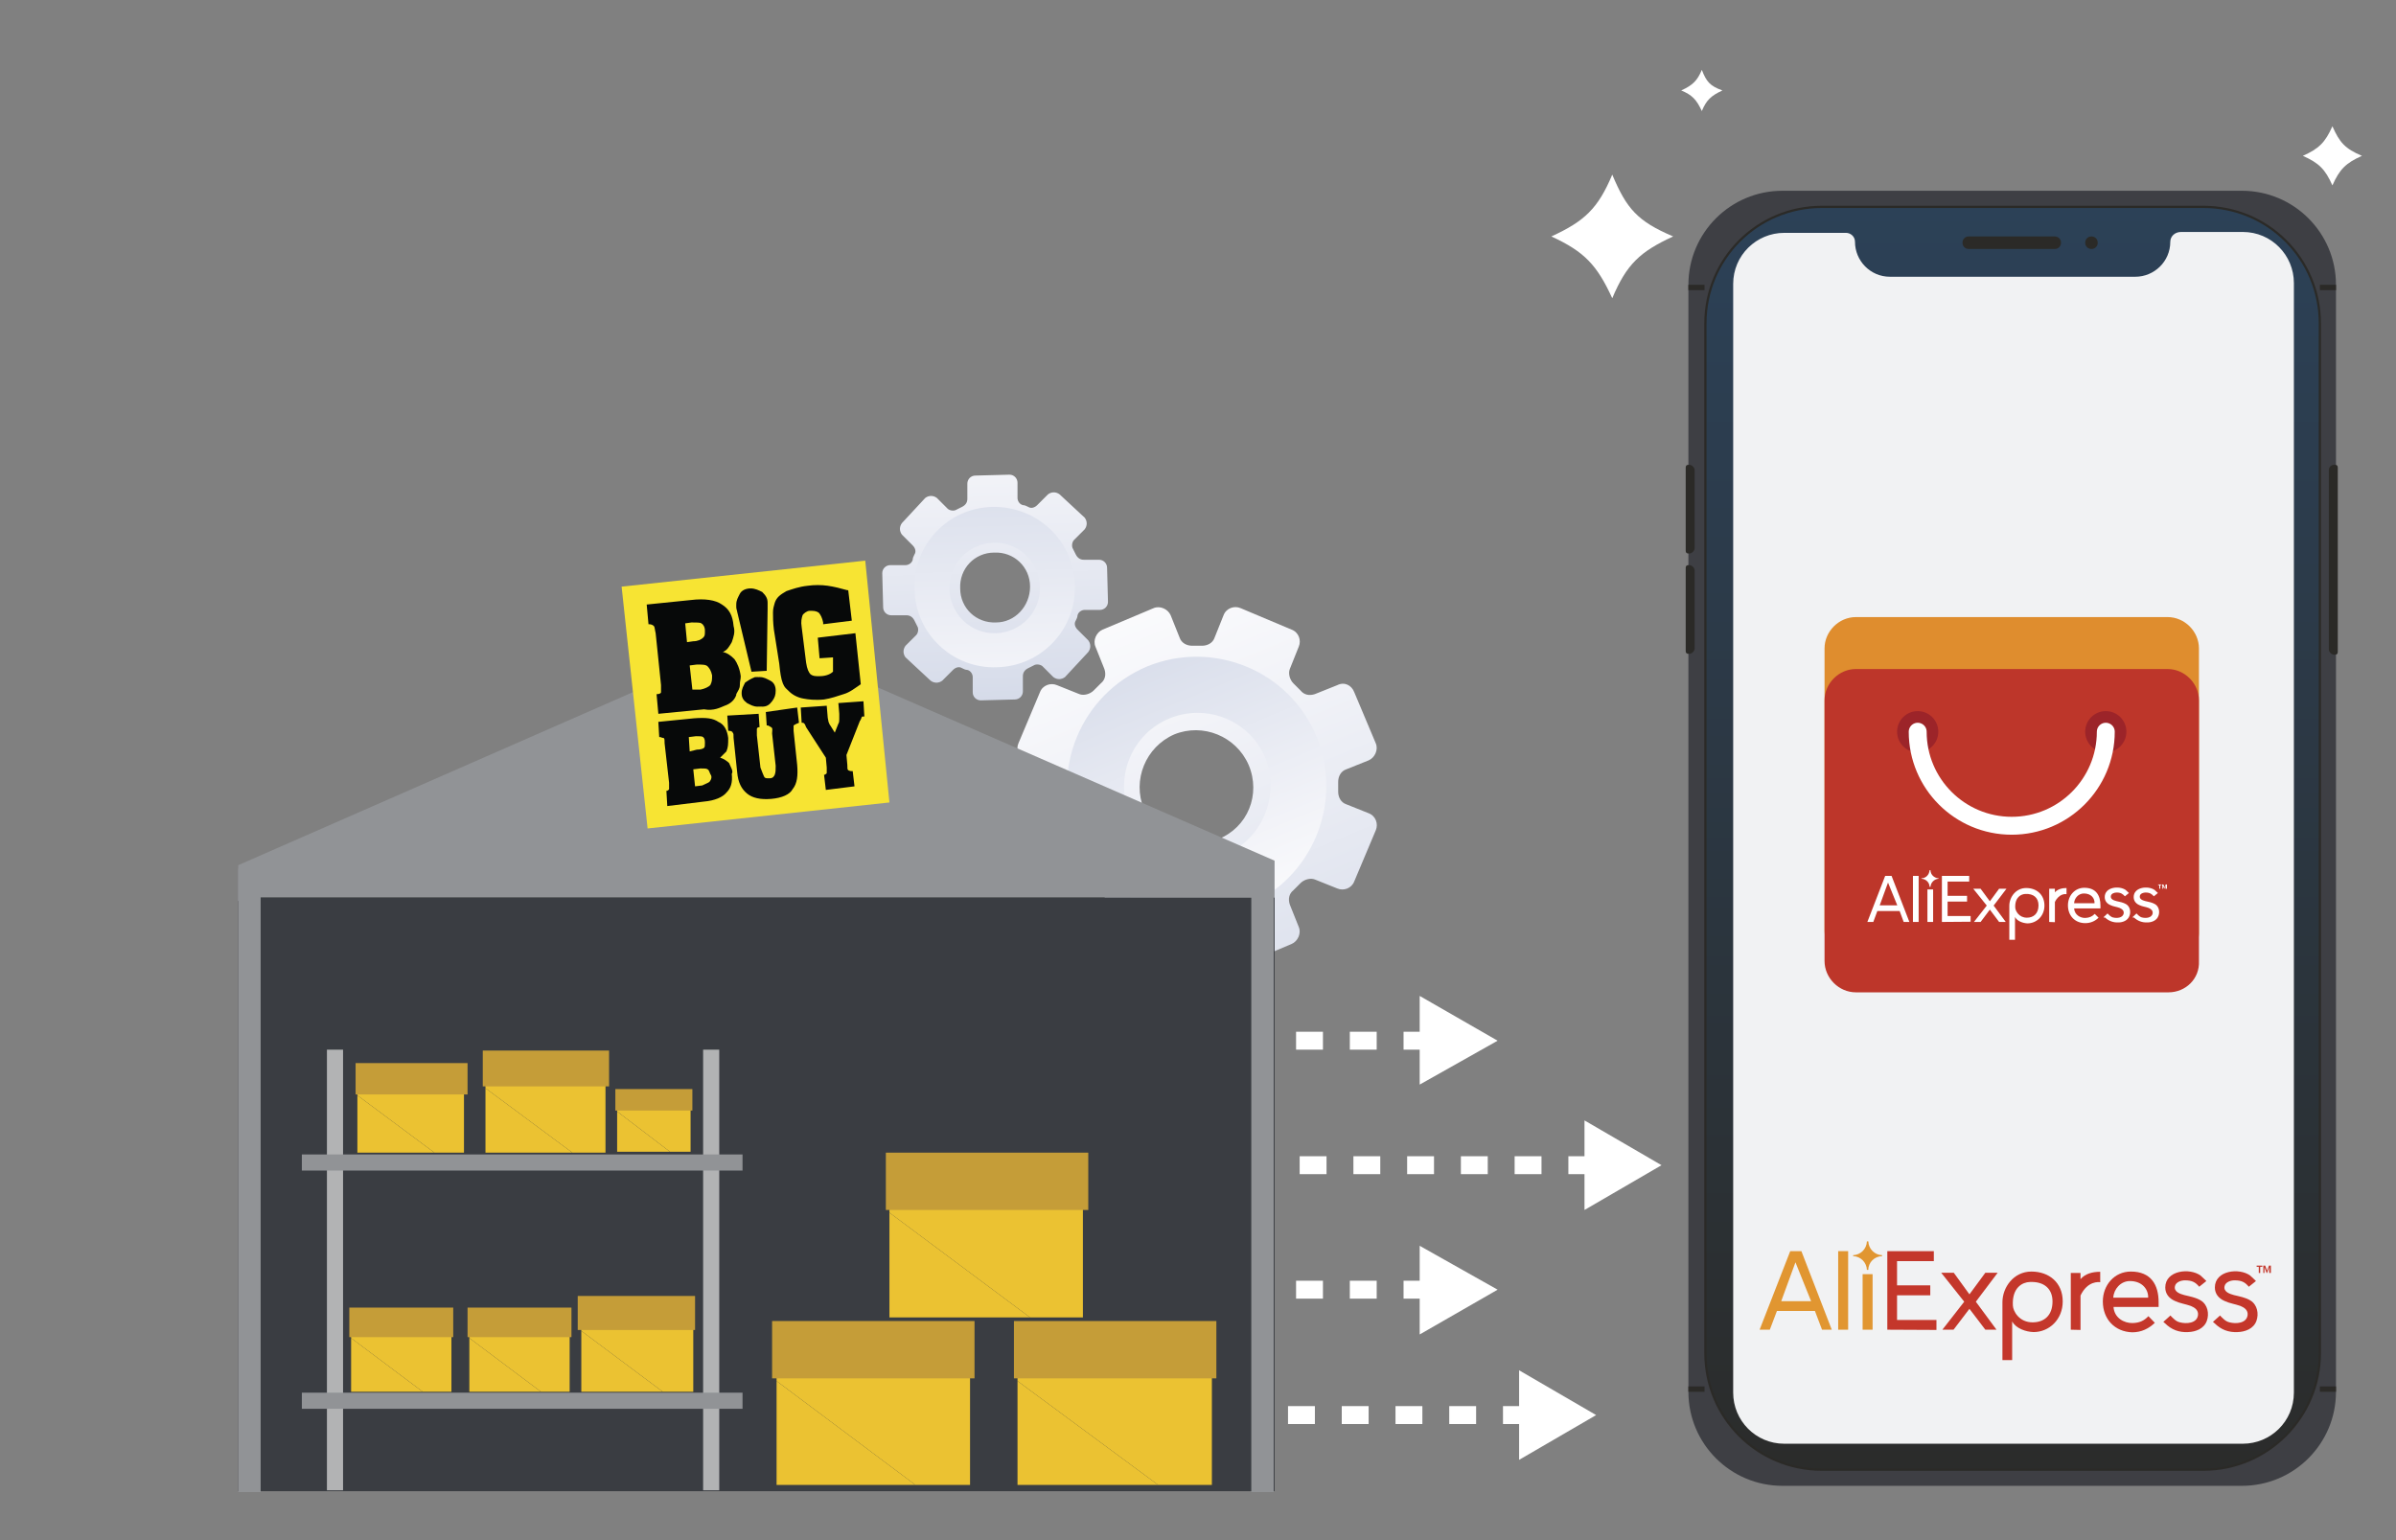 <?xml version="1.0" encoding="utf-8"?>
<!-- Generator: Adobe Illustrator 22.0.1, SVG Export Plug-In . SVG Version: 6.00 Build 0)  -->
<svg version="1.1" id="Capa_1" xmlns="http://www.w3.org/2000/svg" xmlns:xlink="http://www.w3.org/1999/xlink" x="0px" y="0px"
	 viewBox="0 0 267.5 172" style="enable-background:new 0 0 267.5 172;" xml:space="preserve">
<rect x="0" y="0" width="267.5" height="172" fill="#808080" stroke="none"/>
<style type="text/css">
	.st0{fill:none;stroke:#FFFFFF;stroke-width:2;stroke-miterlimit:10;stroke-dasharray:3,3;}
	.st1{fill:#FFFFFF;}
	.st2{fill:url(#SVGID_1_);}
	.st3{fill:url(#SVGID_2_);}
	.st4{fill:url(#SVGID_3_);}
	.st5{fill:url(#SVGID_4_);}
	.st6{fill:#919396;}
	.st7{fill:#3A3D42;}
	.st8{fill:#B2B3B4;}
	.st9{fill:#EBC232;}
	.st10{fill:#C59D38;}
	.st11{fill:#F7E433;}
	.st12{fill:none;}
	.st13{fill:#040706;}
	.st14{fill:#070909;}
	.st15{fill:#3E3F44;}
	.st16{fill:url(#SVGID_5_);stroke:#2B2A27;stroke-width:0.25;stroke-miterlimit:10;}
	.st17{fill:#F1F2F3;}
	.st18{fill:#2B2A27;}
	.st19{fill:#DF8D2E;}
	.st20{fill:#BD362A;}
	.st21{fill:#9C2429;}
	.st22{fill:none;stroke:#FFFFFF;stroke-width:2;stroke-linecap:round;stroke-miterlimit:10;}
	.st23{fill:#C4372B;}
	.st24{fill:#E19631;}
</style>
<g>
	<g>
		<line class="st0" x1="119.8" y1="158" x2="171" y2="158"/>
		<g>
			<polygon class="st1" points="169.6,163 178.2,158 169.6,153 			"/>
		</g>
	</g>
</g>
<g>
	<g>
		<line class="st0" x1="127.1" y1="130.1" x2="178.4" y2="130.1"/>
		<g>
			<polygon class="st1" points="176.9,135.1 185.5,130.1 176.9,125.1 			"/>
		</g>
	</g>
</g>
<g>
	<g>
		<line class="st0" x1="108.7" y1="144" x2="160" y2="144"/>
		<g>
			<polygon class="st1" points="158.5,149 167.2,144 158.5,139.1 			"/>
		</g>
	</g>
</g>
<g>
	<g>
		<line class="st0" x1="108.7" y1="116.2" x2="160" y2="116.2"/>
		<g>
			<polygon class="st1" points="158.5,121.1 167.2,116.2 158.5,111.2 			"/>
		</g>
	</g>
</g>
<g>
	<g>
		
			<linearGradient id="SVGID_1_" gradientUnits="userSpaceOnUse" x1="205.08" y1="-129.665" x2="205.08" y2="-64.686" gradientTransform="matrix(0.924 -0.381 0.381 0.924 -17.409 259.421)">
			<stop  offset="0" style="stop-color:#FFFFFF"/>
			<stop  offset="0.336" style="stop-color:#F2F3F8"/>
			<stop  offset="0.895" style="stop-color:#D9DEEB"/>
			<stop  offset="0.992" style="stop-color:#D4DAE8"/>
		</linearGradient>
		<path class="st2" d="M149.3,76.5l-2.5,1c-0.6,0.2-1.2,0.1-1.6-0.4c-0.3-0.3-0.5-0.5-0.8-0.8c-0.4-0.4-0.6-1.1-0.4-1.6l1-2.5
			c0.3-0.7,0-1.6-0.8-1.9l-5.7-2.4c-0.7-0.3-1.6,0-1.9,0.8l-1,2.5c-0.2,0.6-0.8,0.9-1.4,0.9c-0.4,0-0.7,0-1.1,0
			c-0.6,0-1.2-0.3-1.4-0.9l-1-2.5c-0.3-0.7-1.2-1.1-1.9-0.8l-5.7,2.4c-0.7,0.3-1.1,1.2-0.8,1.9l1,2.5c0.2,0.6,0.1,1.2-0.4,1.6
			c-0.3,0.3-0.5,0.5-0.8,0.8c-0.4,0.4-1.1,0.6-1.6,0.4l-2.5-1c-0.7-0.3-1.6,0-1.9,0.8l-2.4,5.7c-0.3,0.7,0,1.6,0.8,1.9l2.5,1
			c0.6,0.2,0.9,0.8,0.9,1.4c0,0.4,0,0.7,0,1.1c0,0.6-0.3,1.2-0.9,1.4l-2.5,1c-0.7,0.3-1.1,1.2-0.8,1.9l2.4,5.7
			c0.3,0.7,1.2,1.1,1.9,0.8l2.5-1c0.6-0.2,1.2-0.1,1.6,0.4c0.3,0.3,0.5,0.5,0.8,0.8c0.4,0.4,0.6,1.1,0.4,1.6l-1,2.5
			c-0.3,0.7,0,1.6,0.8,1.9l5.7,2.4c0.7,0.3,1.6,0,1.9-0.8l1-2.5c0.2-0.6,0.8-0.9,1.4-0.9c0.4,0,0.7,0,1.1,0c0.6,0,1.2,0.3,1.4,0.9
			l1,2.5c0.3,0.7,1.2,1.1,1.9,0.8l5.7-2.4c0.7-0.3,1.1-1.2,0.8-1.9l-1-2.5c-0.2-0.6-0.1-1.2,0.4-1.6c0.3-0.3,0.5-0.5,0.8-0.8
			c0.4-0.4,1.1-0.6,1.6-0.4l2.5,1c0.7,0.3,1.6,0,1.9-0.8l2.4-5.7c0.3-0.7,0-1.6-0.8-1.9l-2.5-1c-0.6-0.2-0.9-0.8-0.9-1.4
			c0-0.4,0-0.7,0-1.1c0-0.6,0.3-1.2,0.9-1.4l2.5-1c0.7-0.3,1.1-1.2,0.8-1.9l-2.4-5.7C150.9,76.5,150.1,76.1,149.3,76.5z M136,93.7
			c-3.2,1.3-6.9-0.2-8.3-3.4c-1.3-3.2,0.2-6.9,3.4-8.3c3.2-1.3,6.9,0.2,8.3,3.4C140.8,88.7,139.3,92.4,136,93.7z"/>
		
			<linearGradient id="SVGID_2_" gradientUnits="userSpaceOnUse" x1="205.053" y1="-80.835" x2="205.053" y2="-121.988" gradientTransform="matrix(0.924 -0.381 0.381 0.924 -17.409 259.421)">
			<stop  offset="0" style="stop-color:#FFFFFF"/>
			<stop  offset="0.324" style="stop-color:#F2F3F8"/>
			<stop  offset="0.865" style="stop-color:#D9DEEB"/>
			<stop  offset="0.958" style="stop-color:#D4DAE8"/>
		</linearGradient>
		<path class="st3" d="M128.1,74.4c-7.4,3.1-10.9,11.5-7.9,18.9c3.1,7.4,11.5,10.9,18.9,7.9c7.4-3.1,10.9-11.5,7.9-18.9
			S135.5,71.4,128.1,74.4z M136.8,95.4c-4.2,1.7-9-0.3-10.7-4.5s0.3-9,4.5-10.7s9,0.3,10.7,4.5C142.9,88.9,140.9,93.7,136.8,95.4z"
			/>
	</g>
	<g>
		
			<linearGradient id="SVGID_3_" gradientUnits="userSpaceOnUse" x1="147.384" y1="-132.939" x2="147.384" y2="-92.709" gradientTransform="matrix(1 -2.590000e-02 2.590000e-02 1 -33.479 175.98)">
			<stop  offset="0" style="stop-color:#FFFFFF"/>
			<stop  offset="0.336" style="stop-color:#F2F3F8"/>
			<stop  offset="0.895" style="stop-color:#D9DEEB"/>
			<stop  offset="0.992" style="stop-color:#D4DAE8"/>
		</linearGradient>
		<path class="st4" d="M122.7,62.5H121c-0.4,0-0.7-0.2-0.9-0.6c-0.1-0.2-0.2-0.4-0.3-0.6c-0.2-0.3-0.1-0.8,0.1-1l1.2-1.2
			c0.3-0.4,0.3-0.9,0-1.3l-2.8-2.6c-0.4-0.3-0.9-0.3-1.3,0l-1.2,1.2c-0.3,0.3-0.7,0.4-1,0.2c-0.2-0.1-0.4-0.2-0.6-0.2
			c-0.4-0.1-0.6-0.5-0.6-0.8v-1.7c0-0.5-0.4-0.9-0.9-0.9l-3.8,0.1c-0.5,0-0.9,0.4-0.9,0.9v1.7c0,0.4-0.2,0.7-0.6,0.9
			c-0.2,0.1-0.4,0.2-0.6,0.3c-0.3,0.2-0.8,0.1-1-0.1l-1.2-1.2c-0.4-0.3-0.9-0.3-1.3,0l-2.6,2.8c-0.3,0.4-0.3,0.9,0,1.3l1.2,1.2
			c0.3,0.3,0.4,0.7,0.2,1c-0.1,0.2-0.2,0.4-0.2,0.6c-0.1,0.4-0.5,0.6-0.8,0.6h-1.7c-0.5,0-0.9,0.4-0.9,0.9l0.1,3.8
			c0,0.5,0.4,0.9,0.9,0.9h1.7c0.4,0,0.7,0.2,0.9,0.6c0.1,0.2,0.2,0.4,0.3,0.6c0.2,0.3,0.1,0.8-0.1,1l-1.2,1.2
			c-0.3,0.4-0.3,0.9,0,1.3l2.8,2.6c0.4,0.3,0.9,0.3,1.3,0l1.2-1.2c0.3-0.3,0.7-0.4,1-0.2c0.2,0.1,0.4,0.2,0.6,0.2
			c0.4,0.1,0.6,0.5,0.6,0.8v1.7c0,0.5,0.4,0.9,0.9,0.9l3.8-0.1c0.5,0,0.9-0.4,0.9-0.9v-1.7c0-0.4,0.2-0.7,0.6-0.9
			c0.2-0.1,0.4-0.2,0.6-0.3c0.3-0.2,0.8-0.1,1,0.1l1.2,1.2c0.4,0.3,0.9,0.3,1.3,0l2.6-2.8c0.3-0.4,0.3-0.9,0-1.3l-1.2-1.2
			c-0.3-0.3-0.4-0.7-0.2-1c0.1-0.2,0.2-0.4,0.2-0.6c0.1-0.4,0.5-0.6,0.8-0.6h1.7c0.5,0,0.9-0.4,0.9-0.9l-0.1-3.8
			C123.6,62.9,123.2,62.5,122.7,62.5z M111.2,69.5c-2.2,0.1-4-1.6-4-3.8c-0.1-2.2,1.6-4,3.8-4c2.2-0.1,4,1.6,4,3.8
			C115,67.7,113.3,69.5,111.2,69.5z"/>
		
			<linearGradient id="SVGID_4_" gradientUnits="userSpaceOnUse" x1="147.335" y1="-85.305" x2="147.335" y2="-124.168" gradientTransform="matrix(1 -2.590000e-02 2.590000e-02 1 -33.479 175.98)">
			<stop  offset="0" style="stop-color:#FFFFFF"/>
			<stop  offset="0.324" style="stop-color:#F2F3F8"/>
			<stop  offset="0.865" style="stop-color:#D9DEEB"/>
			<stop  offset="0.958" style="stop-color:#D4DAE8"/>
		</linearGradient>
		<path class="st5" d="M110.8,56.6c-5,0.1-8.9,4.3-8.7,9.2c0.1,5,4.3,8.9,9.2,8.7c5-0.1,8.9-4.3,8.7-9.2
			C119.9,60.4,115.8,56.5,110.8,56.6z M111.2,70.7c-2.8,0.1-5.1-2.1-5.2-4.9c-0.1-2.8,2.1-5.1,4.9-5.2c2.8-0.1,5.1,2.1,5.2,4.9
			C116.2,68.3,114,70.6,111.2,70.7z"/>
	</g>
</g>
<g>
	<g>
		<g>
			<g>
				<polygon class="st6" points="94.9,75.4 89.6,73.1 84.9,71.1 80.3,73.1 74.5,75.6 26.6,96.6 26.6,100.6 27.4,100.2 142.3,100.2 
					142.3,100.1 142.3,96.1 				"/>
				<polygon class="st7" points="27.4,100.2 26.6,100.6 26.6,166.5 142.3,166.5 142.3,100.2 				"/>
			</g>
			<rect x="26.6" y="97" class="st6" width="2.5" height="69.6"/>
			<rect x="139.7" y="97" class="st6" width="2.5" height="69.6"/>
		</g>
		<g>
			<rect x="36.5" y="117.2" class="st8" width="1.8" height="49.2"/>
			<rect x="78.5" y="117.2" class="st8" width="1.8" height="49.2"/>
		</g>
		<rect x="33.7" y="128.9" class="st6" width="49.2" height="1.8"/>
		<rect x="33.7" y="155.5" class="st6" width="49.2" height="1.8"/>
		<g>
			<g>
				<g>
					<polygon class="st9" points="39.9,128.7 48.5,128.7 39.9,122.3 					"/>
					<polygon class="st9" points="51.8,118.9 39.9,118.9 39.9,122.3 48.5,128.7 51.8,128.7 					"/>
				</g>
				<rect x="39.7" y="118.7" class="st10" width="12.5" height="3.5"/>
			</g>
		</g>
		<g>
			<g>
				<g>
					<polygon class="st9" points="54.2,128.7 63.9,128.7 54.2,121.5 					"/>
					<polygon class="st9" points="67.6,117.7 54.2,117.7 54.2,121.5 63.9,128.7 67.6,128.7 					"/>
				</g>
				<rect x="53.9" y="117.3" class="st10" width="14.1" height="4"/>
			</g>
		</g>
		<g>
			<g>
				<g>
					<polygon class="st9" points="52.4,155.4 60.4,155.4 52.4,149.4 					"/>
					<polygon class="st9" points="63.6,146.2 52.4,146.2 52.4,149.4 60.4,155.4 63.6,155.4 					"/>
				</g>
				<rect x="52.2" y="146" class="st10" width="11.6" height="3.3"/>
			</g>
		</g>
		<g>
			<g>
				<g>
					<polygon class="st9" points="64.9,155.4 74,155.4 64.9,148.6 					"/>
					<polygon class="st9" points="77.4,145.1 64.9,145.1 64.9,148.6 74,155.4 77.4,155.4 					"/>
				</g>
				<rect x="64.5" y="144.7" class="st10" width="13.1" height="3.8"/>
			</g>
		</g>
		<g>
			<g>
				<g>
					<polygon class="st9" points="39.2,155.4 47.2,155.4 39.2,149.4 					"/>
					<polygon class="st9" points="50.4,146.2 39.2,146.2 39.2,149.4 47.2,155.4 50.4,155.4 					"/>
				</g>
				<rect x="39" y="146" class="st10" width="11.6" height="3.3"/>
			</g>
		</g>
		<g>
			<g>
				<g>
					<polygon class="st9" points="68.9,128.6 74.8,128.6 68.9,124.1 					"/>
					<polygon class="st9" points="77.1,121.8 68.9,121.8 68.9,124.1 74.8,128.6 77.1,128.6 					"/>
				</g>
				<rect x="68.7" y="121.6" class="st10" width="8.6" height="2.4"/>
			</g>
		</g>
		<g>
			<g>
				<g>
					<polygon class="st9" points="86.7,165.8 102.2,165.8 86.7,154.2 					"/>
					<polygon class="st9" points="108.3,148.1 86.7,148.1 86.7,154.2 102.2,165.8 108.3,165.8 					"/>
				</g>
				<rect x="86.2" y="147.5" class="st10" width="22.6" height="6.4"/>
			</g>
		</g>
		<g>
			<g>
				<g>
					<polygon class="st9" points="113.6,165.8 129.3,165.8 113.6,154.2 					"/>
					<polygon class="st9" points="135.3,148.1 113.6,148.1 113.6,154.2 129.3,165.8 135.3,165.8 					"/>
				</g>
				<rect x="113.2" y="147.5" class="st10" width="22.6" height="6.4"/>
			</g>
		</g>
		<g>
			<g>
				<polygon class="st9" points="99.3,147.1 115,147.1 99.3,135.4 				"/>
				<polygon class="st9" points="120.9,129.3 99.3,129.3 99.3,135.4 115,147.1 120.9,147.1 				"/>
			</g>
			<rect x="98.9" y="128.7" class="st10" width="22.6" height="6.4"/>
		</g>
	</g>
	<g>
		<path class="st11" d="M99.3,89.6l-27,2.9l-2.9-27l27.2-2.9L99.3,89.6z"/>
		<path class="st12" d="M76.9,69.4l-0.7,0.1l0.2,2.2l0.7-0.1c0.5,0,0.8-0.2,1.1-0.4c0.1-0.1,0.2-0.4,0.2-0.8c0-0.5-0.1-0.7-0.4-0.8
			C77.8,69.4,77.4,69.4,76.9,69.4z M77.3,82.2l-0.8,0.1l0.1,1.6l0.8-0.1c0.4,0,0.6-0.1,0.8-0.2c0.1-0.1,0.2-0.2,0.1-0.6
			c0-0.4-0.1-0.5-0.2-0.6C78,82.2,77.6,82.2,77.3,82.2z M78.8,87.3c0.1-0.1,0.2-0.4,0.1-0.7c0-0.4-0.1-0.6-0.4-0.7s-0.5-0.2-0.8-0.1
			l-0.8,0.1l0.2,1.9l0.8-0.1C78.4,87.6,78.6,87.5,78.8,87.3z M76.5,74.3l0.2,2.7l1-0.1c0.5,0,1-0.2,1.1-0.5c0.2-0.2,0.2-0.6,0.2-1.1
			s-0.2-0.7-0.5-1c-0.2-0.2-0.7-0.2-1.2-0.2L76.5,74.3z"/>
		<path class="st13" d="M83.2,76.2c-0.2,0.4-0.4,0.7-0.4,1.2s0.2,0.8,0.6,1.1c0.4,0.2,0.7,0.4,1.2,0.4s0.8-0.2,1.1-0.6
			s0.4-0.7,0.4-1.2s-0.2-0.8-0.6-1.1c-0.4-0.2-0.7-0.4-1.2-0.4C83.8,75.8,83.5,76,83.2,76.2z"/>
		<path class="st14" d="M87,74.1c0.1,1,0.2,1.7,0.4,2.2s0.4,0.6,0.6,0.8l0.1,0.1c0.4,0.4,1,0.7,1.6,0.8c0.5,0.1,1.3,0.2,2.3,0.1
			c0.7-0.1,1.6-0.4,2.2-0.6c0.7-0.2,1.3-0.7,1.9-1.1l0,0l-0.6-5.7l-4.2,0.5l0.2,2.3l1.5-0.1V75c-0.2,0.2-0.7,0.5-1.5,0.5
			c-0.5,0-0.7,0-1-0.2c-0.2-0.2-0.4-0.6-0.5-1.3l-0.5-4c-0.1-0.6,0-1,0.1-1.3c0.1-0.2,0.5-0.5,0.8-0.5c0.4,0,0.7,0,1,0.2
			c0.2,0.2,0.4,0.6,0.5,1.1v0.2l3.2-0.4l-0.4-3.4h-0.1c-0.7-0.2-1.5-0.4-2.2-0.5s-1.5-0.1-2.2,0c-1,0.1-1.8,0.4-2.4,0.6
			c-0.7,0.4-1.1,0.7-1.3,1.3c-0.1,0.4-0.2,0.6-0.2,1.1s0,1.1,0.1,1.9L87,74.1z M80.9,78.8c0.6-0.2,1.1-0.6,1.3-1.2v-0.1
			c0.2-0.4,0.4-0.6,0.4-1c0-0.5,0.1-0.6,0.1-1c-0.1-0.8-0.4-1.5-0.7-1.9c-0.4-0.4-0.8-0.7-1.3-0.8c0.5-0.2,0.7-0.6,1-1.1
			c0.2-0.6,0.4-1.1,0.2-1.8c-0.1-1.2-0.5-1.9-1.3-2.4c-0.7-0.5-1.9-0.7-3.5-0.5l-4.9,0.5l0.2,2.2h0.1c0.2,0,0.4,0.1,0.5,0.2
			s0.1,0.4,0.2,0.8l0.6,5.8c0,0.5,0,0.7,0,0.8s-0.2,0.2-0.4,0.2h-0.1l0.2,2.2l5.1-0.5C79.7,79.4,80.4,79,80.9,78.8z M76.5,69.6
			l0.7-0.1c0.5,0,1,0,1.1,0.1c0.2,0.1,0.4,0.4,0.4,0.8c0,0.5,0,0.6-0.2,0.8c-0.2,0.2-0.6,0.4-1.1,0.4l-0.7,0.1L76.5,69.6z M77.3,77
			L77,74.3l0.8-0.1c0.6,0,1,0,1.2,0.2s0.4,0.5,0.5,1c0,0.5,0,0.7-0.2,1.1c-0.2,0.2-0.6,0.4-1.1,0.5H77.3z M82.2,67.8L82.2,67.8
			c0,0.2,0.1,0.4,0.1,0.5l1.6,6.7l0,0l1.7-0.1l0.1-6.9c0-0.1,0-0.2,0-0.5l0,0c0-0.1,0-0.1,0-0.2c0-0.5-0.2-0.8-0.6-1.2
			c-0.4-0.2-0.8-0.4-1.3-0.4s-1,0.2-1.2,0.6s-0.4,0.7-0.4,1.2C82.2,67.6,82.2,67.6,82.2,67.8z M81.4,85.2c-0.2-0.2-0.6-0.5-1-0.6
			c0.2-0.2,0.5-0.5,0.7-0.7c0.2-0.5,0.2-0.8,0.2-1.5c-0.1-0.8-0.4-1.5-1.1-1.8c-0.6-0.4-1.3-0.5-2.7-0.4l-4,0.4l0.1,1.7h0.1
			c0.1,0,0.2,0.1,0.4,0.1c0.1,0.1,0.1,0.2,0.1,0.6l0.5,4.4c0,0.4,0,0.6,0,0.7s-0.1,0.1-0.2,0.2h-0.1l0.1,1.7l4.1-0.5
			c1.2-0.1,2.1-0.5,2.5-1c0.5-0.5,0.7-1.1,0.6-2.1C81.9,86.1,81.6,85.7,81.4,85.2L81.4,85.2z M76.9,82.3l0.8-0.1
			c0.4,0,0.7,0,0.8,0.1c0.1,0.1,0.2,0.2,0.2,0.6s0,0.5-0.1,0.6s-0.4,0.2-0.8,0.2L77,83.9L76.9,82.3L76.9,82.3z M79.2,87.3
			c-0.1,0.1-0.4,0.2-0.8,0.4l-0.8,0.1l-0.2-1.9l0.8-0.1c0.4,0,0.7,0,0.8,0.1c0.2,0.1,0.2,0.4,0.4,0.7C79.5,86.9,79.3,87.2,79.2,87.3
			z M96.4,78.3l-2.8,0.2l0.1,1.2c0,0.2,0,0.5,0,0.6s0,0.4-0.1,0.5l-0.4,1L92.7,81c-0.1-0.1-0.1-0.2-0.2-0.4c0-0.1-0.1-0.4-0.1-0.6
			l-0.1-1.2L89.4,79l0.1,1.7h0.1c0.1,0,0.1,0,0.2,0.1s0.1,0.2,0.2,0.4l2.2,3.4l0.1,1.1c0,0.4,0,0.5,0,0.6s-0.1,0.1-0.2,0.2H92
			l0.2,1.7l3.2-0.4l-0.2-1.7h-0.1c-0.1,0-0.2,0-0.4-0.1c-0.1-0.1-0.1-0.2-0.1-0.6l-0.1-1.1l1.5-3.8c0.1-0.1,0.1-0.2,0.2-0.4
			c0-0.1,0.1-0.1,0.2-0.1h0.1L96.4,78.3L96.4,78.3z M89.2,80.7L89.2,80.7L89,79l-3.5,0.5l0.1,1.5h0.1c0.1,0,0.2,0.1,0.4,0.2
			s0.1,0.4,0.1,0.7l0.4,3.6c0,0.5,0,0.7-0.1,1c-0.1,0.2-0.2,0.4-0.6,0.4l0,0c-0.4,0-0.5,0-0.6-0.2s-0.2-0.5-0.4-1l-0.4-3.6
			c0-0.4,0-0.6,0-0.7s0.1-0.2,0.2-0.2h0.1l-0.1-1.5l-3.5,0.2l0.1,1.7h0.1c0.2,0,0.4,0.1,0.4,0.2c0.1,0.1,0.1,0.2,0.1,0.6l0.4,3.8
			c0.1,1.2,0.5,1.9,1.1,2.4s1.5,0.7,2.7,0.6s2.1-0.5,2.4-1.1c0.5-0.6,0.6-1.5,0.5-2.7l-0.4-3.8c0-0.2,0-0.5,0-0.6
			C88.9,80.8,89,80.8,89.2,80.7z M84.8,75.6c-0.5,0-0.8,0.2-1.1,0.6s-0.4,0.7-0.4,1.2s0.2,0.8,0.6,1.1c0.4,0.2,0.7,0.4,1.2,0.4
			s0.8-0.2,1.1-0.6s0.4-0.7,0.4-1.2S86.4,76.2,86,76S85.3,75.6,84.8,75.6z"/>
	</g>
</g>
<g>
	<g>
		<path class="st15" d="M199,165.9c-5.8,0-10.5-4.7-10.5-10.5V31.8c0-5.8,4.7-10.5,10.5-10.5h51.3c5.8,0,10.5,4.7,10.5,10.5v123.6
			c0,5.8-4.7,10.5-10.5,10.5H199z"/>
		
			<linearGradient id="SVGID_5_" gradientUnits="userSpaceOnUse" x1="224.7" y1="-141.971" x2="224.7" y2="30.336" gradientTransform="matrix(1 0 0 1 0 146)">
			<stop  offset="0" style="stop-color:#2C445D"/>
			<stop  offset="1" style="stop-color:#2B2A27"/>
		</linearGradient>
		<path class="st16" d="M246,164.1h-42.6c-7.2,0-13-5.8-13-13v-115c0-7.2,5.8-13,13-13H246c7.2,0,13,5.8,13,13v115
			C259,158.2,253.2,164.1,246,164.1z"/>
		<path class="st17" d="M242.3,27L242.3,27c0,2.2-1.8,3.9-3.9,3.9H211c-2.2,0-3.9-1.8-3.9-3.9l0,0c0-0.6-0.5-1-1-1h-6.9
			c-3.1,0-5.7,2.5-5.7,5.7v123.8c0,3.1,2.5,5.7,5.7,5.7h51.2c3.1,0,5.7-2.5,5.7-5.7V31.6c0-3.1-2.5-5.7-5.7-5.7h-6.9
			C242.8,25.9,242.3,26.4,242.3,27z"/>
		<g>
			<g>
				<rect x="188.5" y="31.8" class="st18" width="1.8" height="0.6"/>
				<rect x="188.5" y="154.8" class="st18" width="1.8" height="0.6"/>
			</g>
			<g>
				<rect x="259" y="31.8" class="st18" width="1.8" height="0.6"/>
				<rect x="259" y="154.8" class="st18" width="1.8" height="0.6"/>
			</g>
		</g>
		<g>
			<path class="st18" d="M229.4,27.8h-9.6c-0.4,0-0.7-0.3-0.7-0.7l0,0c0-0.4,0.3-0.7,0.7-0.7h9.6c0.4,0,0.7,0.3,0.7,0.7l0,0
				C230.1,27.5,229.8,27.8,229.4,27.8z"/>
			<path class="st18" d="M234.2,27.1c0,0.4-0.3,0.7-0.7,0.7s-0.7-0.3-0.7-0.7c0-0.4,0.3-0.7,0.7-0.7S234.2,26.7,234.2,27.1z"/>
		</g>
		<path class="st18" d="M188.6,61.8h-0.1c-0.2,0-0.3-0.1-0.3-0.3v-9.3c0-0.2,0.1-0.3,0.3-0.3h0.1c0.3,0,0.6,0.3,0.6,0.6v8.7
			C189.2,61.5,188.9,61.8,188.6,61.8z"/>
		<path class="st18" d="M188.6,73h-0.1c-0.2,0-0.3-0.1-0.3-0.3v-9.3c0-0.2,0.1-0.3,0.3-0.3h0.1c0.3,0,0.6,0.3,0.6,0.6v8.7
			C189.2,72.7,188.9,73,188.6,73z"/>
		<path class="st18" d="M260.6,51.9h0.1c0.2,0,0.3,0.1,0.3,0.3v20.6c0,0.2-0.1,0.3-0.3,0.3h-0.1c-0.3,0-0.6-0.3-0.6-0.6v-20
			C260,52.1,260.3,51.9,260.6,51.9z"/>
	</g>
	<g>
		<path class="st19" d="M242.1,107.4h-34.9c-1.9,0-3.5-1.6-3.5-3.5V72.4c0-1.9,1.6-3.5,3.5-3.5H242c1.9,0,3.5,1.6,3.5,3.5v31.5
			C245.6,105.9,244,107.4,242.1,107.4z"/>
		<path class="st20" d="M242.1,110.8h-34.9c-1.9,0-3.5-1.6-3.5-3.5V78.2c0-1.9,1.6-3.5,3.5-3.5H242c1.9,0,3.5,1.6,3.5,3.5v29.1
			C245.6,109.3,244,110.8,242.1,110.8z"/>
		<circle class="st21" cx="214.1" cy="81.7" r="2.3"/>
		<circle class="st21" cx="235.1" cy="81.7" r="2.3"/>
		<path class="st22" d="M235.1,81.7c0,5.8-4.7,10.5-10.5,10.5s-10.5-4.7-10.5-10.5"/>
		<g id="layer1" transform="translate(-76.291,-142.895)">
			<g id="g43" transform="matrix(0.265,0,0,0.265,38.932,83.338)">
				<g id="g32">
					<path id="path12" class="st1" d="M959.1,613.2v-19.4h11.5v2.4h-9.1v6h8.2v2.4h-8.2v6.1h9.7v2.4L959.1,613.2L959.1,613.2z"/>
					<path id="path14" class="st1" d="M983.2,613.2l-3.9-5.2l-3.9,5.2h-2.8l5.4-6.9l-5.7-7.1h3.1l3.9,5.3l3.9-5.3h3.1l-5.4,7.1
						l5.1,6.9H983.2z"/>
					<path id="path16" class="st1" d="M989.9,611.1v9.6h-2.4v-14.3c0-3.7,2.8-7.5,7.1-7.5c4.4,0,7.7,2.8,7.7,7.4
						c0,4.5-3.4,7.5-7.2,7.5C993.3,613.7,990.8,612.9,989.9,611.1L989.9,611.1z M999.8,606.2c0-3.1-2-5-5.6-4.8
						c-1.7,0.1-4.4,1.3-4.2,5.8c0.1,1.4,1.6,4.2,4.9,4.2C997.7,611.4,999.8,609.7,999.8,606.2z"/>
					<path id="path18" class="st1" d="M1004.3,613.2v-14h2.4v1.5c1.2-1.3,3-1.8,4.9-1.8v2.6c-0.3-0.1-3.1-0.4-4.9,3.3v8.5
						L1004.3,613.2L1004.3,613.2z"/>
					<path id="path20" class="st1" d="M1012.2,606.2c0-4.1,2.9-7.4,6.9-7.4c5,0,6.8,3.3,6.8,7.5v1.2h-11.1c0.2,2.7,2.6,4.1,4.8,4
						c1.6-0.1,2.7-0.5,3.9-1.7l1.6,1.6c-1.4,1.4-3.3,2.3-5.6,2.3C1015.2,613.7,1012.2,610.6,1012.2,606.2L1012.2,606.2z
						 M1018.9,601.2c-2.3,0-4,2-4.1,4.1h8.6C1023.5,603.2,1022,601.2,1018.9,601.2z"/>
					<path id="path22" class="st1" d="M1027.2,611.2l1.7-1.6c-0.1,0,0.9,0.9,1,1c0.4,0.3,0.8,0.6,1.3,0.7c1.5,0.4,4.2,0.3,4.5-1.8
						c0.1-1.2-0.8-1.8-1.7-2.2c-1.3-0.5-2.7-0.6-3.9-1.2c-1.4-0.6-2.4-1.7-2.4-3.4c0-4.2,6-4.9,8.8-3c0.1,0.1,1.4,1.3,1.4,1.3
						l-1.7,1.4c-0.9-1-1.7-1.6-3.5-1.6c-0.9,0-2.2,0.4-2.4,1.4c-0.3,1.4,1.2,1.9,2.3,2.2c1.4,0.3,2.9,0.6,4.1,1.3
						c1.7,1,2.1,3.3,1.4,5c-0.7,1.9-2.8,2.7-4.6,2.7c-2.2,0.1-4.1-0.6-5.7-2.1C1027.5,611.5,1027.2,611.2,1027.2,611.2z"/>
					<path id="path24" class="st1" d="M1039.4,611.2l1.7-1.6c-0.1,0,0.9,0.9,1,1c0.4,0.3,0.8,0.6,1.3,0.7c1.5,0.4,4.2,0.3,4.5-1.8
						c0.1-1.2-0.8-1.8-1.7-2.2c-1.3-0.5-2.7-0.6-3.9-1.2c-1.4-0.6-2.4-1.7-2.4-3.4c0-4.2,6-4.9,8.8-3c0.1,0.1,1.4,1.3,1.4,1.3
						l-1.7,1.4c-0.9-1-1.7-1.6-3.5-1.6c-0.9,0-2.2,0.4-2.4,1.4c-0.3,1.4,1.2,1.9,2.3,2.2c1.4,0.3,2.9,0.6,4.1,1.3
						c1.7,1,2.1,3.3,1.4,5c-0.7,1.9-2.8,2.7-4.6,2.7c-2.2,0.1-4.1-0.6-5.7-2.1C1039.7,611.5,1039.4,611.2,1039.4,611.2z"/>
					<g id="g30">
						<path id="path26" class="st1" d="M1050.7,599.2v-1.5h-0.5v-0.3h1.4v0.3h-0.5v1.5H1050.7z"/>
						<path id="path28" class="st1" d="M1053.3,599.2v-1.4l-0.5,1.4h-0.1l-0.5-1.4v1.4h-0.3v-1.8h0.5l0.5,1.2l0.5-1.2h0.5v1.8
							H1053.3z"/>
					</g>
				</g>
				<g id="g41">
					<path id="path34" class="st1" d="M943,613.2l-1.7-4.6h-9.4l-1.7,4.6h-2.5l7.5-19.4h2.7l7.5,19.4H943z M936.4,596.6l-3.5,9.6
						h7.4L936.4,596.6z"/>
					<path id="path36" class="st1" d="M946.9,613.2v-19.4h2.4v19.4H946.9z"/>
					<path id="path38" class="st1" d="M953,613.2v-13.7h2.4v13.7H953z"/>
					<path id="XMLID_1_" class="st1" d="M957.7,595C957.7,594.9,957.7,594.9,957.7,595c0-0.2,0-0.2,0-0.2c-1.9-0.1-3.4-1.6-3.4-3.4
						c-0.1,0-0.1,0-0.2,0s-0.1,0-0.2,0c-0.1,1.9-1.6,3.4-3.4,3.4c0,0.1,0,0.1,0,0.1v0.1c1.9,0.1,3.4,1.6,3.4,3.4c0.1,0,0.1,0,0.2,0
						s0.1,0,0.2,0C954.4,596.6,955.9,595.1,957.7,595z"/>
				</g>
			</g>
		</g>
	</g>
	<g id="layer1_9_" transform="translate(-76.291,-142.895)">
		<g id="g43_9_" transform="matrix(0.265,0,0,0.265,38.932,83.338)">
			<g id="g32_9_">
				<path id="path12_9_" class="st23" d="M936.1,785v-33.1h19.6v4.2h-15.5v10.2h14v4.2h-14v10.4h16.6v4.2L936.1,785L936.1,785z"/>
				<path id="path14_9_" class="st23" d="M977.4,785l-6.7-8.8L964,785h-4.7l9.2-11.8l-9.7-12.2h5.3l6.6,9.1l6.7-9.1h5.2l-9.2,12.2
					l8.7,11.8H977.4z"/>
				<path id="path16_9_" class="st23" d="M988.7,781.5v16.3h-4.1v-24.4c0-6.2,4.7-12.9,12.2-12.9s13.2,4.7,13.2,12.6
					c0,7.6-5.7,12.9-12.3,12.9C994.5,785.9,990.3,784.5,988.7,781.5L988.7,781.5z M1005.7,773.1c0-5.3-3.5-8.5-9.6-8.2
					c-3,0.1-7.5,2.3-7.1,9.9c0.1,2.5,2.7,7.1,8.3,7.1C1002.1,781.9,1005.7,779.1,1005.7,773.1z"/>
				<path id="path18_9_" class="st23" d="M1013.4,785v-23.9h4.1v2.6c2-2.3,5-3.1,8.3-3.1v4.4c-0.5-0.1-5.3-0.7-8.3,5.6v14.5
					L1013.4,785L1013.4,785z"/>
				<path id="path20_9_" class="st23" d="M1026.9,773.1c0-6.9,4.9-12.6,11.8-12.6c8.5,0,11.7,5.6,11.7,12.9v2h-19
					c0.3,4.6,4.4,6.9,8.1,6.8c2.8-0.1,4.7-0.9,6.6-2.9l2.7,2.8c-2.5,2.4-5.6,4-9.5,4C1032,785.9,1026.9,780.6,1026.9,773.1
					L1026.9,773.1z M1038.3,764.5c-3.9,0-6.8,3.4-7,7h14.7C1046.1,768,1043.5,764.5,1038.3,764.5z"/>
				<path id="path22_9_" class="st23" d="M1052.4,781.7l3-2.7c-0.1,0,1.5,1.6,1.7,1.7c0.7,0.6,1.4,1,2.3,1.2
					c2.6,0.7,7.2,0.5,7.6-3.1c0.2-2-1.3-3.1-3-3.8c-2.2-0.8-4.6-1.1-6.7-2.1c-2.5-1.1-4.1-3-4.1-5.7c0-7.2,10.3-8.4,14.9-5
					c0.2,0.2,2.5,2.3,2.4,2.3l-3,2.4c-1.5-1.8-2.9-2.7-6-2.7c-1.6,0-3.8,0.7-4.2,2.4c-0.6,2.4,2.1,3.3,3.9,3.8c2.4,0.6,4.9,1,7,2.3
					c2.9,1.8,3.6,5.6,2.5,8.6c-1.2,3.3-4.7,4.6-7.9,4.7c-3.8,0.2-7-1-9.7-3.7C1052.9,782.2,1052.4,781.7,1052.4,781.7z"/>
				<path id="path24_9_" class="st23" d="M1073.3,781.7l3-2.7c-0.1,0,1.5,1.6,1.7,1.7c0.7,0.6,1.4,1,2.3,1.2
					c2.6,0.7,7.2,0.5,7.6-3.1c0.2-2-1.3-3.1-3-3.8c-2.2-0.8-4.6-1.1-6.7-2.1c-2.5-1.1-4.1-3-4.1-5.7c0-7.2,10.3-8.4,14.9-5
					c0.2,0.2,2.5,2.3,2.4,2.3l-3,2.4c-1.5-1.8-2.9-2.7-6-2.7c-1.6,0-3.8,0.7-4.2,2.4c-0.6,2.4,2.1,3.3,3.9,3.8c2.4,0.6,4.9,1,7,2.3
					c2.9,1.8,3.6,5.6,2.5,8.6c-1.2,3.3-4.7,4.6-7.9,4.7c-3.8,0.2-7-1-9.7-3.7C1073.8,782.2,1073.3,781.7,1073.3,781.7z"/>
				<g id="g30_9_">
					<path id="path26_9_" class="st23" d="M1092.6,761.1v-2.6h-0.9V758h2.4v0.5h-0.9v2.6H1092.6z"/>
					<path id="path28_9_" class="st23" d="M1097,761.1v-2.4l-0.9,2.4h-0.2l-0.9-2.4v2.4h-0.5V758h0.8l0.8,2.1l0.8-2.1h0.8v3.1H1097z
						"/>
				</g>
			</g>
			<g id="g41_9_">
				<path id="path34_9_" class="st24" d="M908.6,785l-3-7.9h-16l-3,7.9h-4.3l12.9-33.1h4.7l12.8,33.1H908.6z M897.4,756.6l-6,16.4
					H904L897.4,756.6z"/>
				<path id="path36_9_" class="st24" d="M915.4,785v-33.1h4.2V785H915.4z"/>
				<path id="path38_9_" class="st24" d="M925.7,785v-23.4h4.2V785H925.7z"/>
				<path id="XMLID_19_" class="st24" d="M933.9,754c0-0.1,0-0.1,0-0.2c0-0.1,0-0.1,0-0.2c-3.2-0.1-5.7-2.7-5.8-5.8
					c-0.1,0-0.2,0-0.3,0s-0.2,0-0.3,0c-0.1,3.2-2.7,5.7-5.8,5.8c0,0.1,0,0.1,0,0.2s0,0.1,0,0.2c3.2,0.1,5.7,2.7,5.8,5.8
					c0.1,0,0.2,0,0.3,0s0.2,0,0.3,0C928.1,756.6,930.7,754.1,933.9,754z"/>
			</g>
		</g>
	</g>
</g>
<path class="st1" d="M263.7,17.4c-1.8,0.8-2.5,1.5-3.3,3.3c-0.8-1.8-1.5-2.5-3.3-3.3c1.8-0.8,2.5-1.5,3.3-3.3
	C261.2,15.9,261.8,16.6,263.7,17.4z"/>
<path class="st1" d="M192.3,10.1c-1.3,0.6-1.8,1.1-2.3,2.3c-0.6-1.3-1.1-1.8-2.3-2.3c1.3-0.6,1.8-1.1,2.3-2.3
	C190.5,9.1,190.9,9.6,192.3,10.1z"/>
<path class="st1" d="M186.8,26.4c-3.7,1.7-5.2,3.1-6.8,6.9c-1.7-3.7-3.1-5.2-6.8-6.9c3.7-1.7,5.2-3.1,6.8-6.9
	C181.6,23.3,182.8,24.7,186.8,26.4z"/>
</svg>
